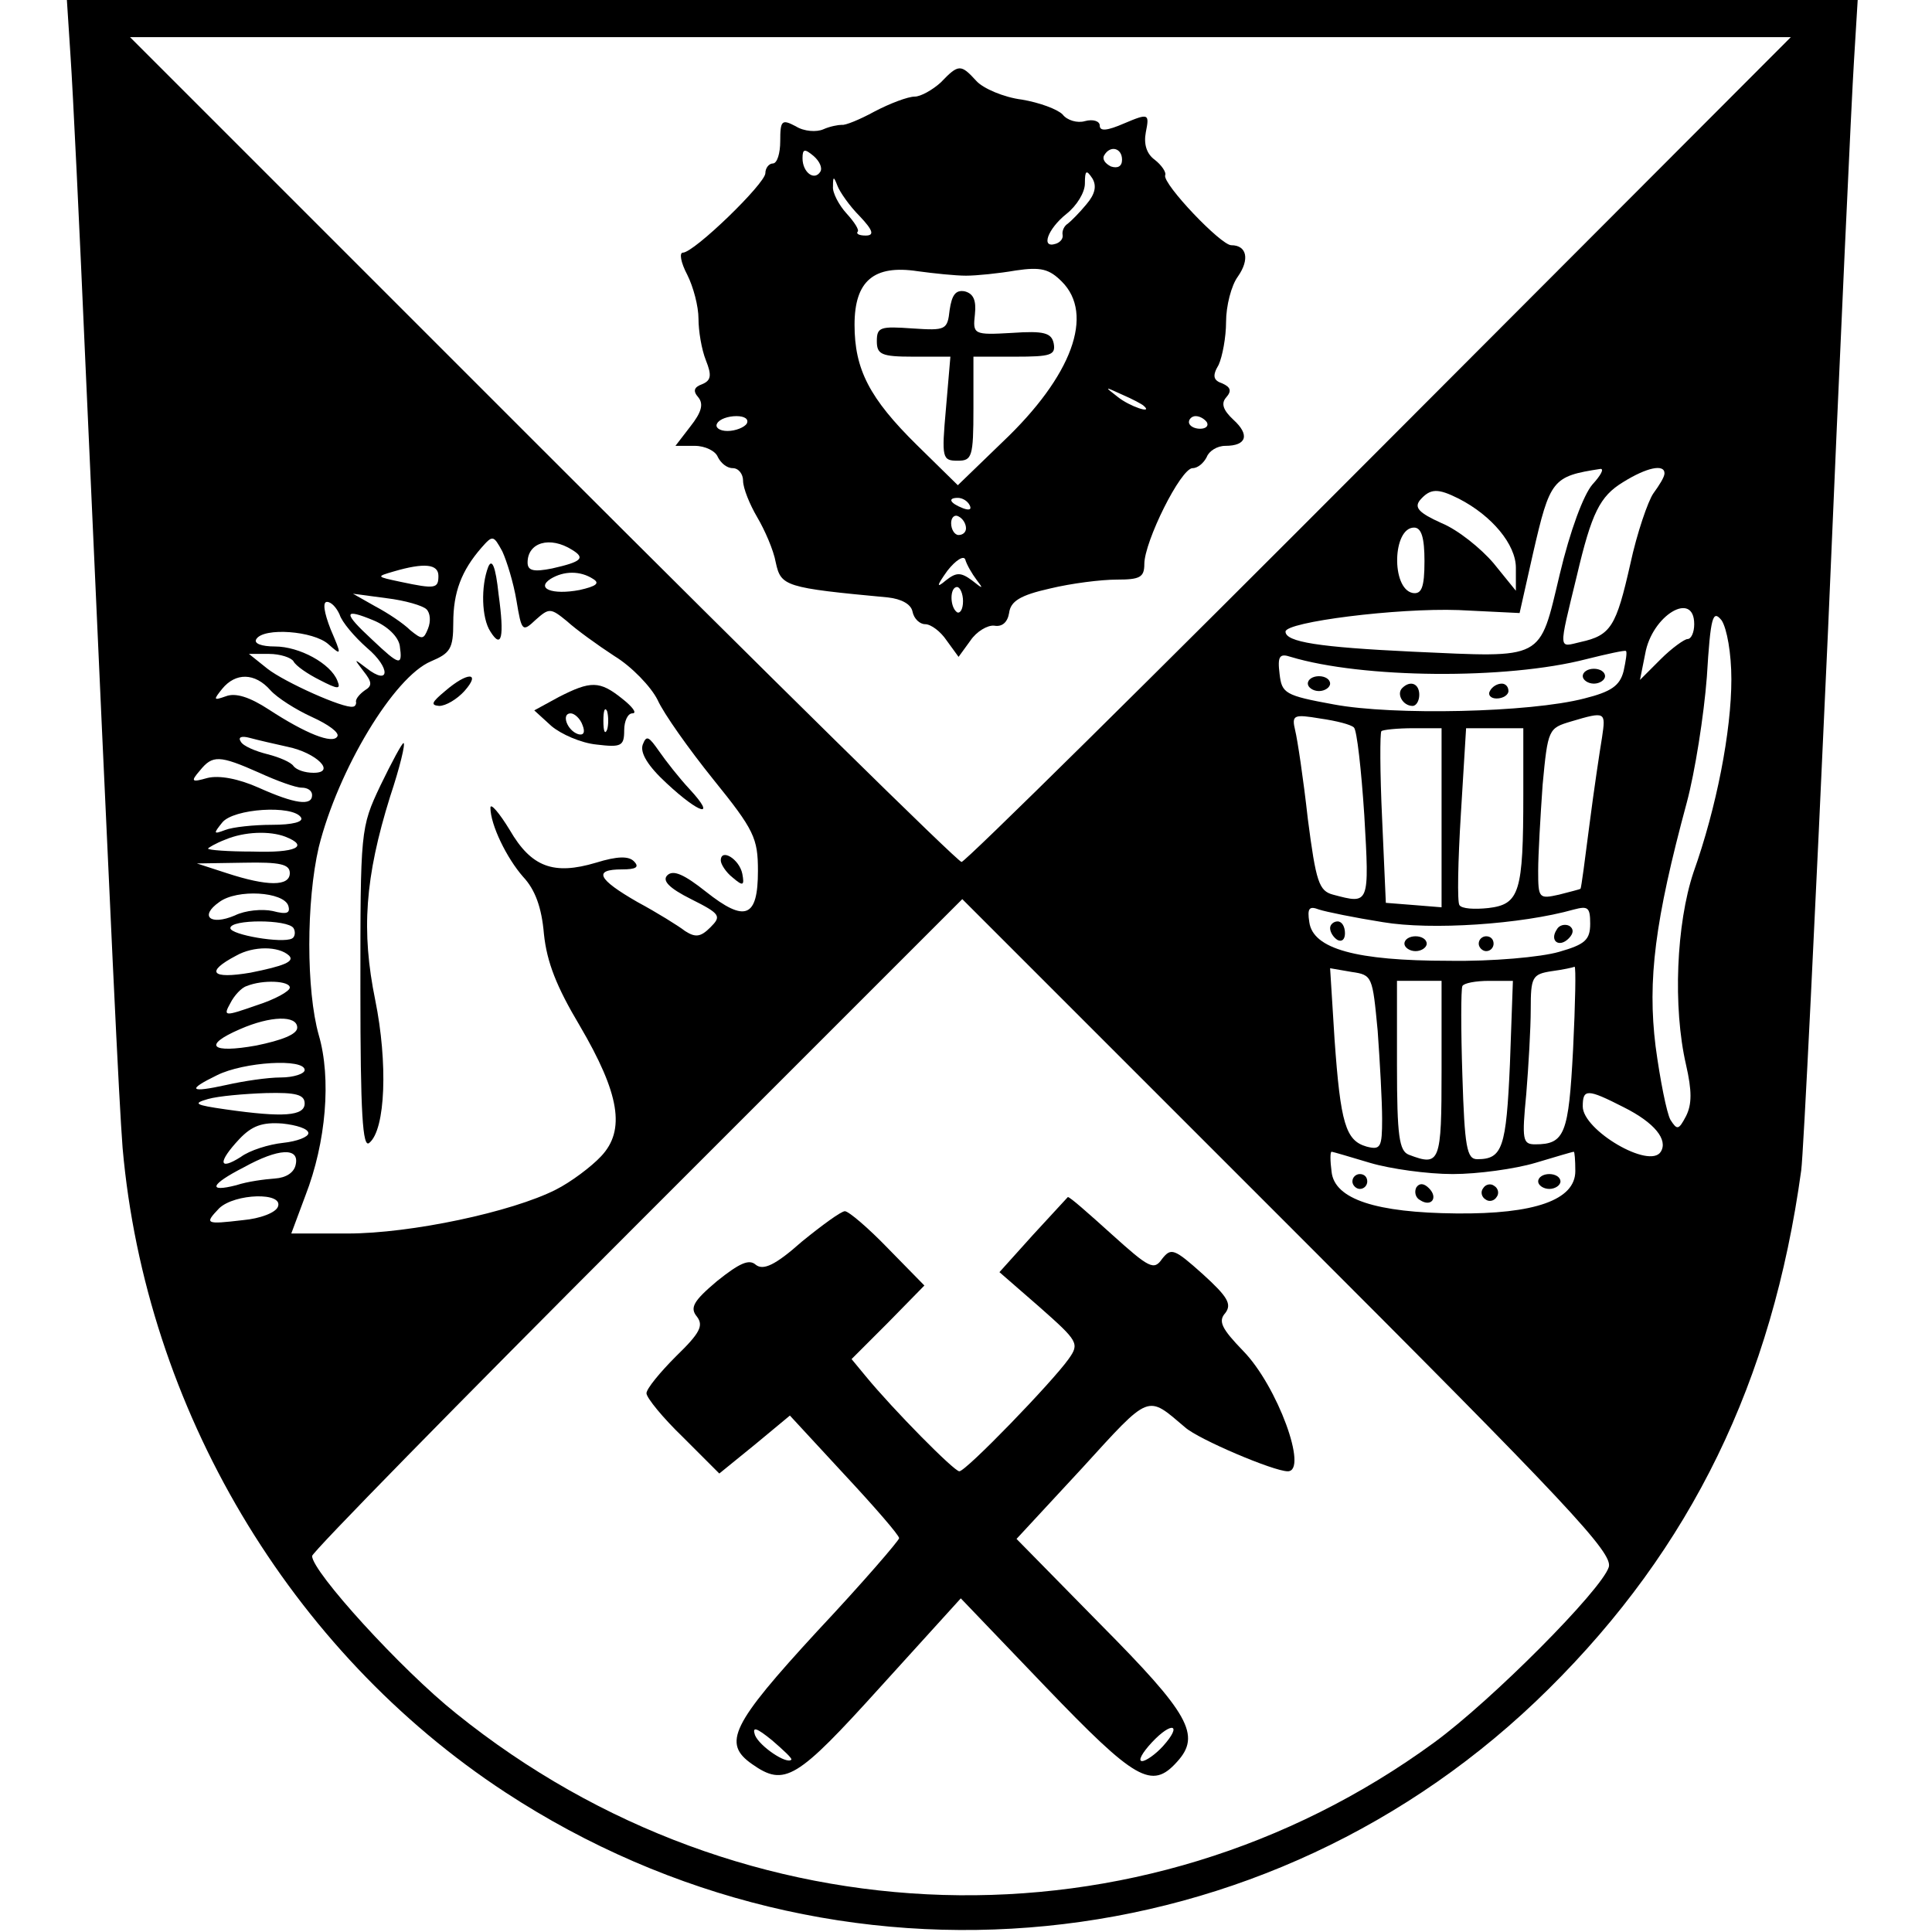 <?xml version="1.0" standalone="no"?>
<!DOCTYPE svg PUBLIC "-//W3C//DTD SVG 20010904//EN"
 "http://www.w3.org/TR/2001/REC-SVG-20010904/DTD/svg10.dtd">
<svg version="1.0" xmlns="http://www.w3.org/2000/svg"
 width="260pt" height="260pt" viewBox="0 0 260 260"
 preserveAspectRatio="xMidYMid meet">
<g transform="translate(0,260) scale(0.1,-0.1)"
fill="#000000" stroke="none">
<path d="M95 2523 c3 -43 12 -229 20 -413 36 -801 45 -989 50 -1055 31 -350
225 -677 515 -867 446 -292 1028 -234 1404 139 192 190 301 414 340 698 3 22
19 348 36 725 16 377 32 722 35 768 l5 82 -1205 0 -1205 0 5 -77z m1761 -528
c-304 -305 -557 -555 -562 -555 -5 0 -259 250 -564 555 l-555 555 1117 0 1118
0 -554 -555z m287 -47 c-12 -14 -30 -62 -44 -121 -28 -117 -19 -112 -198 -104
-126 6 -171 13 -171 27 0 13 150 32 233 29 l82 -4 18 80 c23 100 26 104 91
114 5 0 0 -9 -11 -21z m97 15 c0 -5 -7 -16 -15 -27 -7 -10 -22 -53 -31 -95
-19 -84 -26 -96 -67 -105 -30 -7 -30 -14 -5 89 20 85 31 107 62 126 32 20 56
25 56 12z m-277 -34 c45 -23 77 -62 77 -93 l0 -31 -30 37 c-17 20 -48 45 -70
54 -31 14 -37 21 -29 31 14 16 24 16 52 2z m-46 -84 c0 -36 -4 -45 -16 -43
-29 6 -27 88 2 88 10 0 14 -14 14 -45z m-1222 -53 c7 -42 8 -43 26 -26 18 16
20 16 42 -2 12 -11 41 -32 64 -47 23 -14 49 -41 58 -59 8 -18 42 -66 75 -107
55 -68 60 -79 60 -123 0 -63 -17 -70 -70 -28 -29 23 -44 30 -52 22 -7 -7 2
-17 32 -32 40 -20 41 -23 26 -38 -13 -13 -20 -14 -34 -5 -9 7 -38 25 -64 39
-54 31 -60 44 -21 44 19 0 24 3 16 11 -7 7 -22 7 -51 -2 -57 -17 -87 -6 -116
44 -14 23 -26 37 -26 30 0 -23 22 -68 44 -93 16 -17 25 -41 28 -77 4 -38 17
-71 48 -123 54 -92 62 -141 29 -176 -13 -14 -41 -35 -61 -45 -59 -30 -195 -59
-280 -59 l-76 0 19 51 c28 72 35 158 18 216 -17 60 -17 180 0 253 26 104 101
229 151 250 26 11 30 17 30 52 0 41 11 70 38 101 15 17 16 17 28 -5 6 -13 15
-42 19 -66z m75 68 c18 -11 13 -16 -27 -25 -25 -5 -33 -3 -33 8 0 27 30 36 60
17z m-180 -35 c0 -17 -4 -18 -51 -8 -33 7 -33 7 -9 14 41 12 60 10 60 -6z
m208 -4 c10 -6 4 -10 -18 -15 -37 -7 -59 2 -39 15 18 11 40 11 57 0z m-224
-41 c5 -5 6 -16 2 -26 -6 -15 -8 -15 -24 -2 -9 9 -30 23 -47 32 l-30 17 45 -6
c25 -3 49 -10 54 -15z m-117 -7 c3 -10 20 -30 37 -45 32 -27 31 -52 -1 -27
-17 13 -17 13 -4 -4 12 -15 12 -20 2 -26 -7 -5 -12 -11 -12 -15 1 -3 -1 -7 -4
-7 -12 -3 -92 33 -115 51 l-25 20 27 0 c15 0 30 -5 33 -10 3 -6 19 -17 35 -25
25 -13 29 -13 24 -1 -9 23 -51 46 -84 46 -18 0 -29 4 -25 10 10 16 77 11 97
-7 18 -16 18 -15 3 20 -9 23 -11 37 -5 37 6 0 13 -8 17 -17z m81 -42 c4 -28 0
-27 -37 8 -40 37 -39 43 2 26 19 -8 33 -22 35 -34z m1742 29 c0 -11 -4 -20 -9
-20 -4 0 -21 -12 -36 -27 l-28 -28 7 35 c9 52 66 86 66 40z m50 -74 c0 -70
-20 -173 -51 -260 -23 -69 -28 -181 -10 -259 8 -35 8 -53 0 -69 -10 -19 -12
-19 -21 -5 -5 9 -14 54 -20 99 -11 89 -1 169 42 328 11 41 23 117 27 169 5 82
8 91 20 76 7 -11 13 -44 13 -79z m-145 11 c-5 -20 -17 -28 -53 -37 -73 -19
-257 -23 -337 -8 -66 12 -70 15 -73 41 -3 24 0 28 15 23 96 -29 290 -31 398
-3 28 7 51 12 53 11 2 -1 0 -13 -3 -27z m-1821 -26 c9 -10 34 -26 56 -36 22
-10 37 -21 34 -26 -6 -11 -43 4 -92 36 -26 17 -45 23 -58 18 -17 -6 -17 -5 -5
10 18 22 44 22 65 -2z m1458 -50 c4 -3 10 -57 14 -118 7 -121 7 -120 -42 -107
-19 5 -23 17 -34 102 -6 54 -14 107 -17 119 -5 21 -2 22 34 16 21 -3 41 -8 45
-12z m334 -13 c-3 -18 -11 -71 -17 -118 -6 -47 -11 -85 -12 -86 -1 -1 -14 -4
-29 -8 -27 -6 -28 -5 -28 32 0 22 3 73 6 116 7 75 8 76 38 85 47 14 47 13 42
-21z m-216 -109 l0 -120 -37 3 -38 3 -5 113 c-3 63 -3 116 -1 118 2 2 22 4 43
4 l38 0 0 -121z m110 32 c0 -132 -5 -148 -47 -153 -19 -2 -36 -1 -39 4 -3 4
-2 59 2 123 l7 115 38 0 39 0 0 -89z m-1663 64 c39 -8 66 -35 35 -35 -12 0
-23 4 -27 9 -3 5 -19 12 -35 16 -16 4 -33 11 -36 17 -4 6 1 8 12 5 11 -3 33
-8 51 -12z m-38 -35 c24 -11 49 -20 57 -20 8 0 14 -4 14 -10 0 -15 -23 -12
-72 10 -27 12 -53 17 -69 13 -21 -6 -23 -5 -10 10 17 21 26 21 80 -3z m56 -60
c4 -6 -11 -10 -39 -10 -24 0 -53 -3 -63 -7 -16 -6 -16 -5 -4 10 15 19 95 24
106 7z m-21 -26 c33 -13 14 -22 -44 -20 -33 0 -60 2 -60 4 0 1 10 7 23 12 26
11 60 12 81 4z m6 -49 c0 -18 -30 -18 -85 0 l-40 13 63 1 c49 1 62 -2 62 -14z
m-2 -44 c3 -10 -2 -12 -21 -7 -14 3 -37 1 -51 -6 -33 -14 -48 -1 -21 18 24 18
87 14 93 -5z m1777 -890 c-10 -31 -157 -179 -235 -236 -394 -288 -930 -272
-1316 39 -74 59 -194 191 -194 212 0 5 197 206 437 446 l438 438 439 -439
c378 -378 437 -441 431 -460z m-304 868 c65 -11 186 -3 257 17 19 5 22 3 22
-19 0 -22 -7 -28 -42 -38 -24 -7 -90 -13 -148 -12 -125 0 -183 16 -188 52 -3
19 0 22 13 17 9 -3 48 -11 86 -17z m-1466 -8 c3 -5 2 -12 -2 -14 -13 -7 -83 5
-83 14 0 12 77 12 85 0z m-6 -37 c8 -8 -7 -14 -52 -23 -53 -9 -61 1 -19 23 23
13 57 13 71 0z m1465 -101 c3 -42 6 -95 6 -119 0 -38 -2 -42 -21 -37 -28 8
-35 31 -43 144 l-6 96 29 -5 c28 -4 28 -6 35 -79z m263 -25 c-6 -114 -11 -128
-51 -128 -17 0 -18 6 -12 68 3 37 6 88 6 114 0 43 2 47 28 51 15 2 29 5 31 6
2 0 1 -49 -2 -111z m-1727 83 c0 -5 -20 -16 -45 -24 -43 -15 -45 -15 -35 3 5
10 15 21 22 23 22 9 58 7 58 -2z m1550 -111 c0 -125 -2 -130 -44 -114 -13 5
-16 25 -16 120 l0 114 30 0 30 0 0 -120z m92 8 c-5 -113 -10 -128 -44 -128
-14 0 -17 16 -20 113 -2 61 -2 115 0 120 2 4 18 7 36 7 l32 0 -4 -112z m-1632
49 c0 -9 -21 -17 -55 -24 -61 -11 -73 0 -22 22 41 18 77 19 77 2z m10 -57 c0
-5 -15 -10 -32 -10 -18 0 -51 -5 -73 -10 -50 -11 -54 -7 -13 13 36 18 118 23
118 7z m0 -45 c0 -17 -29 -19 -106 -8 -42 6 -45 8 -24 14 14 4 49 7 78 8 40 1
52 -2 52 -14z m1775 -5 c42 -21 60 -44 50 -60 -15 -24 -105 29 -105 61 0 24 6
24 55 -1z m-1770 -35 c0 -5 -15 -11 -34 -13 -19 -2 -45 -10 -57 -19 -30 -19
-31 -7 -2 24 17 18 31 23 58 21 19 -2 35 -7 35 -13z m-17 -42 c-2 -11 -13 -18
-28 -19 -14 -1 -37 -4 -52 -9 -39 -10 -35 1 10 24 47 26 75 27 70 4z m1446 2
c27 -8 77 -15 111 -15 34 0 84 7 111 15 27 8 50 15 52 15 1 0 2 -11 2 -26 0
-39 -55 -58 -160 -57 -108 1 -164 19 -168 56 -2 15 -2 27 0 27 2 0 25 -7 52
-15z m-1470 -59 c-3 -8 -24 -16 -47 -18 -51 -6 -52 -5 -32 16 21 20 87 22 79
2z"/>
<path d="M1266 2489 c-11 -10 -27 -19 -35 -19 -9 0 -33 -9 -54 -20 -20 -11
-40 -19 -44 -18 -5 0 -16 -2 -25 -6 -9 -4 -26 -3 -37 4 -19 10 -21 8 -21 -20
0 -16 -4 -30 -10 -30 -5 0 -10 -6 -10 -13 0 -14 -96 -107 -111 -107 -5 0 -3
-13 6 -30 8 -16 15 -42 15 -59 0 -16 4 -41 10 -56 8 -20 7 -27 -5 -32 -11 -4
-13 -9 -5 -18 7 -9 4 -20 -11 -39 l-20 -26 26 0 c14 0 28 -7 31 -15 4 -8 12
-15 20 -15 8 0 14 -8 14 -17 0 -10 9 -32 19 -49 10 -17 22 -44 25 -61 7 -32
12 -34 151 -47 18 -2 31 -9 33 -19 2 -10 10 -17 17 -17 8 0 21 -10 29 -22 l16
-22 16 22 c8 12 23 21 32 20 11 -2 18 5 20 17 2 16 15 24 55 33 29 7 69 12 90
12 31 0 37 3 37 21 0 30 49 129 65 129 7 0 15 7 19 15 3 8 14 15 25 15 29 0
33 15 11 35 -14 13 -17 22 -10 30 8 9 6 14 -5 19 -12 4 -14 10 -5 25 5 11 10
37 10 58 0 21 7 49 16 61 16 23 12 42 -9 42 -14 0 -92 82 -89 94 2 4 -5 14
-14 21 -11 8 -15 21 -12 37 5 25 4 26 -29 12 -23 -10 -33 -11 -33 -3 0 6 -9 9
-20 6 -10 -3 -24 1 -30 9 -7 7 -31 16 -55 20 -24 3 -52 15 -61 25 -21 23 -24
23 -48 -2z m-162 -120 c-8 -13 -24 -1 -24 18 0 13 3 13 15 3 8 -7 12 -16 9
-21z m406 16 c0 -9 -6 -12 -15 -9 -8 4 -12 10 -9 15 8 14 24 10 24 -6z m-48
-60 c-9 -11 -21 -23 -25 -26 -5 -3 -8 -10 -7 -15 1 -5 -3 -10 -9 -12 -21 -7
-11 20 14 40 14 11 25 29 25 41 0 18 2 19 10 7 6 -10 4 -21 -8 -35z m-305 -16
c18 -19 20 -26 8 -26 -8 0 -13 2 -11 5 3 2 -4 13 -15 25 -10 11 -19 28 -18 36
0 14 1 14 6 1 3 -8 16 -27 30 -41z m143 -80 c14 0 44 3 67 7 34 5 45 2 62 -15
44 -44 14 -127 -80 -216 l-60 -58 -55 54 c-64 63 -84 102 -84 162 0 59 26 81
85 72 22 -3 51 -6 65 -6z m239 -175 c14 -12 -19 -1 -35 12 -18 14 -18 14 6 3
14 -6 27 -13 29 -15z m-534 -24 c-3 -5 -15 -10 -26 -10 -11 0 -17 5 -14 10 3
6 15 10 26 10 11 0 17 -4 14 -10z m619 2 c3 -5 -1 -9 -9 -9 -8 0 -15 4 -15 9
0 4 4 8 9 8 6 0 12 -4 15 -8z m-319 -112 c3 -6 -1 -7 -9 -4 -18 7 -21 14 -7
14 6 0 13 -4 16 -10z m-5 -31 c0 -5 -4 -9 -10 -9 -5 0 -10 7 -10 16 0 8 5 12
10 9 6 -3 10 -10 10 -16z m14 -69 c10 -13 9 -13 -6 -1 -15 11 -21 11 -35 0
-13 -11 -13 -8 2 13 11 14 22 21 24 15 2 -7 9 -19 15 -27z m-18 -29 c0 -11 -4
-17 -8 -15 -10 7 -10 34 0 34 4 0 8 -9 8 -19z"/>
<path d="M1278 2183 c-3 -27 -5 -28 -50 -25 -43 3 -48 2 -48 -17 0 -18 6 -21
49 -21 l50 0 -6 -70 c-6 -67 -5 -70 16 -70 19 0 21 5 21 70 l0 70 56 0 c48 0
55 2 52 18 -3 14 -13 17 -56 14 -52 -3 -53 -2 -50 25 2 19 -2 28 -14 31 -12 2
-17 -5 -20 -25z"/>
<path d="M657 1837 c-10 -26 -9 -69 3 -87 15 -24 19 -8 11 50 -4 38 -9 49 -14
37z"/>
<path d="M599 1670 c-18 -15 -20 -19 -8 -20 9 0 24 9 34 20 23 26 4 26 -26 0z"/>
<path d="M752 1662 l-33 -18 23 -21 c13 -11 40 -23 61 -25 33 -4 37 -2 37 19
0 13 5 23 11 23 7 0 0 9 -14 20 -30 24 -42 24 -85 2z m65 -44 c-3 -7 -5 -2 -5
12 0 14 2 19 5 13 2 -7 2 -19 0 -25z m-33 6 c4 -10 1 -14 -6 -12 -15 5 -23 28
-10 28 5 0 13 -7 16 -16z"/>
<path d="M865 1598 c-4 -11 7 -29 32 -52 45 -42 68 -48 31 -8 -14 15 -32 38
-41 51 -14 20 -17 22 -22 9z"/>
<path d="M512 1543 c-27 -57 -27 -60 -27 -275 0 -166 3 -214 12 -206 22 18 25
108 8 192 -19 93 -14 165 20 274 13 39 21 72 18 72 -2 0 -16 -26 -31 -57z"/>
<path d="M970 1442 c0 -5 7 -16 16 -23 14 -12 16 -11 13 5 -4 20 -29 35 -29
18z"/>
<path d="M2130 1690 c0 -5 7 -10 15 -10 8 0 15 5 15 10 0 6 -7 10 -15 10 -8 0
-15 -4 -15 -10z"/>
<path d="M1760 1680 c0 -5 7 -10 15 -10 8 0 15 5 15 10 0 6 -7 10 -15 10 -8 0
-15 -4 -15 -10z"/>
<path d="M1887 1674 c-8 -8 1 -24 14 -24 5 0 9 7 9 15 0 15 -12 20 -23 9z"/>
<path d="M2005 1670 c-3 -5 1 -10 9 -10 9 0 16 5 16 10 0 6 -4 10 -9 10 -6 0
-13 -4 -16 -10z"/>
<path d="M1390 938 l-45 -50 54 -47 c52 -46 54 -49 39 -70 -22 -31 -138 -151
-147 -151 -7 0 -89 83 -126 128 l-19 23 49 49 49 50 -49 50 c-27 28 -53 50
-58 50 -5 0 -31 -19 -58 -41 -36 -32 -52 -39 -62 -31 -9 8 -22 2 -52 -22 -32
-27 -37 -36 -27 -48 9 -12 4 -22 -28 -53 -22 -22 -40 -44 -40 -50 0 -6 22 -33
49 -59 l49 -49 48 39 47 39 73 -79 c41 -44 74 -82 74 -86 0 -3 -49 -60 -110
-125 -116 -126 -128 -151 -88 -179 44 -31 60 -21 173 104 l108 119 114 -119
c121 -126 143 -139 177 -101 33 36 16 65 -103 185 l-113 115 88 95 c93 102 87
99 139 55 18 -16 119 -59 138 -59 28 0 -14 115 -60 162 -29 30 -34 40 -24 51
9 12 3 22 -30 52 -39 35 -43 36 -55 21 -11 -16 -17 -13 -68 33 -31 28 -57 51
-59 50 -1 -1 -22 -24 -47 -51z m-325 -706 c-6 -7 -43 18 -49 33 -4 12 2 10 23
-7 15 -13 27 -24 26 -26z m500 18 c-10 -11 -23 -20 -28 -20 -6 0 0 11 13 25
27 29 42 25 15 -5z"/>
<path d="M1790 1351 c0 -6 5 -13 10 -16 6 -3 10 1 10 9 0 9 -4 16 -10 16 -5 0
-10 -4 -10 -9z"/>
<path d="M2095 1349 c-10 -15 3 -25 16 -12 7 7 7 13 1 17 -6 3 -14 1 -17 -5z"/>
<path d="M1890 1330 c0 -5 7 -10 15 -10 8 0 15 5 15 10 0 6 -7 10 -15 10 -8 0
-15 -4 -15 -10z"/>
<path d="M1990 1330 c0 -5 5 -10 10 -10 6 0 10 5 10 10 0 6 -4 10 -10 10 -5 0
-10 -4 -10 -10z"/>
<path d="M1820 1010 c0 -5 5 -10 10 -10 6 0 10 5 10 10 0 6 -4 10 -10 10 -5 0
-10 -4 -10 -10z"/>
<path d="M2070 1010 c0 -5 7 -10 15 -10 8 0 15 5 15 10 0 6 -7 10 -15 10 -8 0
-15 -4 -15 -10z"/>
<path d="M1906 1002 c-3 -6 -1 -14 5 -17 15 -10 25 3 12 16 -7 7 -13 7 -17 1z"/>
<path d="M1996 1001 c-4 -5 -2 -12 3 -15 5 -4 12 -2 15 3 4 5 2 12 -3 15 -5 4
-12 2 -15 -3z"/>
</g>
</svg>
